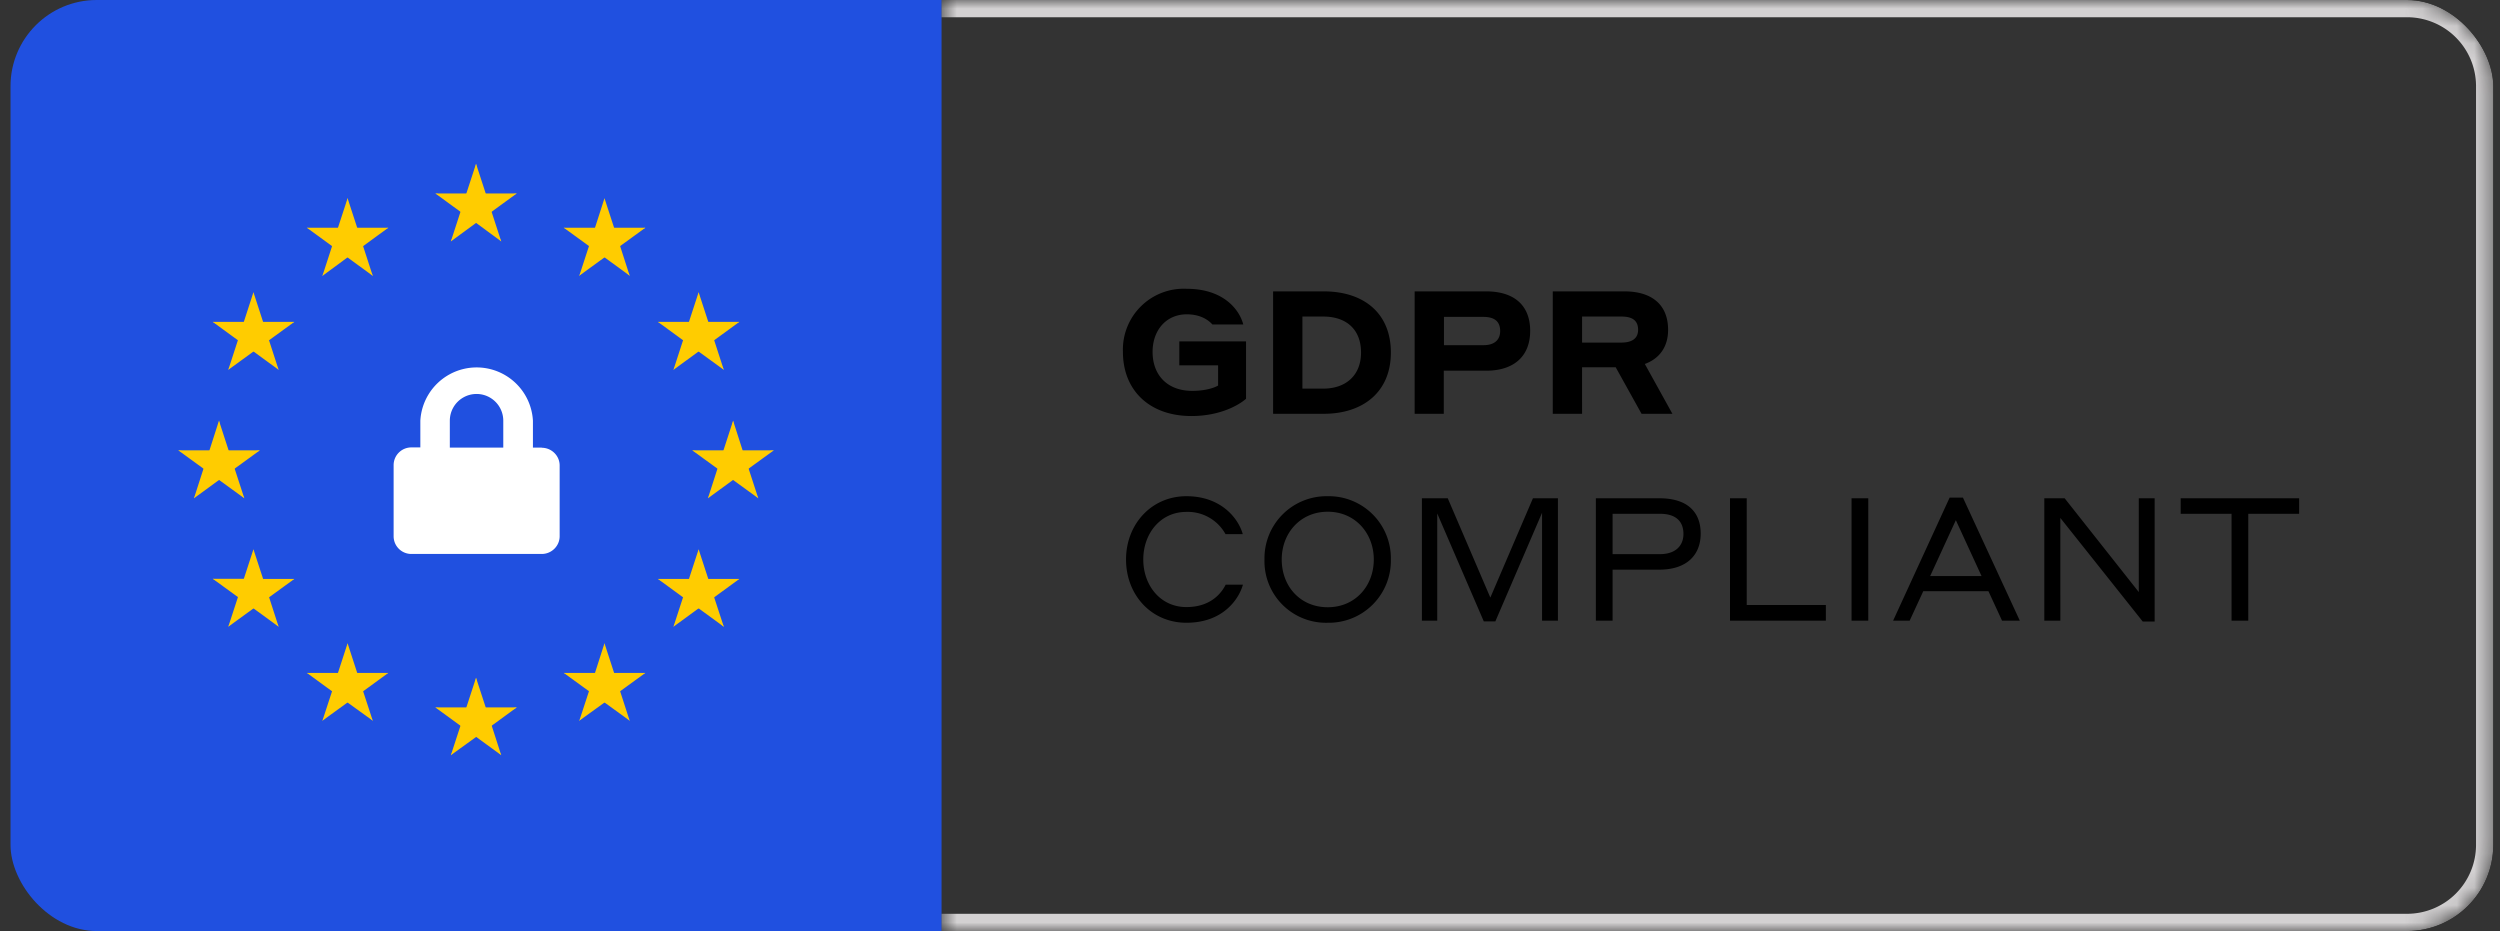 <svg width="145" height="54" viewBox="0 0 145 54" fill="none" xmlns="http://www.w3.org/2000/svg"><rect x="0" y="0" width="145" height="54" fill="#333333" stroke="none"/><g clip-path="url(#a)"><rect width="54" height="54" transform="translate(.61)" fill="#2050E0"/><path d="m27.61 9.5-.77 2.36 1.19.39-.42-2.75Z" fill="#FC0"/><path d="m27.61 9.5.77 2.36-1.18.39.41-2.75Z" fill="#FC0"/><path d="M29.97 11.22H27.5v1.24l2.48-1.24Z" fill="#FC0"/><path d="m29.97 11.22-2 1.46-.74-1 2.74-.46Z" fill="#FC0"/><path d="m29.07 14-.77-2.37-1.18.38L29.07 14Z" fill="#FC0"/><path d="m29.07 14-2-1.47.72-1 1.28 2.46Z" fill="#FC0"/><path d="M25.25 11.22h2.48v1.24l-2.48-1.24Z" fill="#FC0"/><path d="m25.25 11.22 2 1.46.74-1-2.74-.46Z" fill="#FC0"/><path d="m26.15 14 .77-2.37 1.18.38L26.15 14Z" fill="#FC0"/><path d="m26.15 14 2.01-1.47-.73-1-1.28 2.46Z" fill="#FC0"/><path d="m27.61 39.31-.77 2.36 1.19.39-.42-2.75Z" fill="#FC0"/><path d="m27.61 39.31.77 2.36-1.18.39.41-2.75Z" fill="#FC0"/><path d="M29.97 41.03H27.5v1.24l2.48-1.24Z" fill="#FC0"/><path d="m29.97 41.03-2 1.46-.74-1 2.74-.46Z" fill="#FC0"/><path d="m29.07 43.8-.76-2.36-1.19.38 1.95 1.98Z" fill="#FC0"/><path d="m29.07 43.8-2-1.46.72-1 1.28 2.46Z" fill="#FC0"/><path d="M25.25 41.03h2.48v1.24l-2.48-1.24Z" fill="#FC0"/><path d="m25.25 41.03 2 1.46.74-1-2.74-.46Z" fill="#FC0"/><path d="m26.15 43.8.77-2.36 1.18.39-1.95 1.98Z" fill="#FC0"/><path d="m26.15 43.8 2.01-1.45-.73-1.01-1.28 2.47Z" fill="#FC0"/><path d="m12.7 24.4-.76 2.37 1.18.38-.41-2.74Z" fill="#FC0"/><path d="m12.7 24.4.77 2.37-1.18.38.42-2.74Z" fill="#FC0"/><path d="M15.07 26.12h-2.49v1.24l2.49-1.24Z" fill="#FC0"/><path d="m15.07 26.12-2.01 1.46-.73-1 2.74-.46Z" fill="#FC0"/><path d="m14.17 28.9-.77-2.36-1.18.38 1.95 1.98Z" fill="#FC0"/><path d="m14.17 28.9-2.01-1.46.73-1 1.28 2.46Z" fill="#FC0"/><path d="M10.34 26.12h2.49v1.24l-2.49-1.24Z" fill="#FC0"/><path d="m10.34 26.12 2.01 1.46.73-1-2.74-.46Z" fill="#FC0"/><path d="m11.25 28.9.76-2.36 1.18.38-1.94 1.98Z" fill="#FC0"/><path d="m11.25 28.9 2-1.46-.72-1-1.28 2.46Z" fill="#FC0"/><path d="m18.7 16 2-1.47-.72-1-1.28 2.46Z" fill="#FC0"/><path d="m18.7 16 .77-2.37 1.18.38L18.7 16Z" fill="#FC0"/><path d="m17.8 13.21 2 1.46.74-1-2.74-.46Z" fill="#FC0"/><path d="M17.8 13.21h2.48v1.24l-2.48-1.24Z" fill="#FC0"/><path d="m20.16 11.5-.77 2.36 1.18.38-.41-2.74Z" fill="#FC0"/><path d="m20.16 11.5.77 2.36-1.18.38.4-2.74Z" fill="#FC0"/><path d="m21.62 16-2.01-1.47.73-1 1.28 2.46Z" fill="#FC0"/><path d="m21.62 16-.77-2.37-1.18.38L21.62 16Z" fill="#FC0"/><path d="m22.52 13.21-2 1.46-.74-1 2.74-.46Z" fill="#FC0"/><path d="M22.52 13.21h-2.48v1.24l2.48-1.24Z" fill="#FC0"/><path d="m16.16 21.45-.77-2.37-1.18.39 1.95 1.98Z" fill="#FC0"/><path d="m16.16 21.45-2-1.46.72-1 1.28 2.46Z" fill="#FC0"/><path d="m13.24 21.45 2.01-1.46-.73-1-1.28 2.46Z" fill="#FC0"/><path d="m13.24 21.45.77-2.37 1.18.39-1.95 1.98Z" fill="#FC0"/><path d="m12.34 18.67 2 1.46.74-1-2.74-.46Z" fill="#FC0"/><path d="M12.34 18.67h2.48v1.24l-2.48-1.24Z" fill="#FC0"/><path d="m17.07 18.67-2.01 1.46-.73-1 2.74-.46Z" fill="#FC0"/><path d="M17.07 18.67h-2.49v1.24l2.49-1.24Z" fill="#FC0"/><path d="m14.7 16.95.77 2.37-1.18.38.41-2.75Z" fill="#FC0"/><path d="m14.7 16.95-.77 2.37 1.19.38-.42-2.75Z" fill="#FC0"/><path d="M17.07 33.58h-2.49v1.24l2.49-1.24Z" fill="#FC0"/><path d="m17.07 33.58-2.01 1.46-.73-1 2.74-.46Z" fill="#FC0"/><path d="M16.16 36.35 15.4 34l-1.18.38 1.95 1.98Z" fill="#FC0"/><path d="m16.16 36.35-2-1.46.72-1 1.28 2.46Z" fill="#FC0"/><path d="m13.24 36.35 2.01-1.46-.73-1-1.28 2.46Z" fill="#FC0"/><path d="m13.24 36.35.77-2.36 1.18.38-1.95 1.98Z" fill="#FC0"/><path d="m14.7 31.86.77 2.36-1.18.38.41-2.74Z" fill="#FC0"/><path d="m14.7 31.86-.77 2.36 1.19.38-.42-2.74Z" fill="#FC0"/><path d="M12.34 33.57h2.48v1.25l-2.48-1.25Z" fill="#FC0"/><path d="m12.34 33.57 2.01 1.46.73-1-2.74-.46Z" fill="#FC0"/><path d="M22.52 39.03h-2.48v1.24l2.48-1.24Z" fill="#FC0"/><path d="m22.52 39.03-2 1.46-.74-1 2.74-.46Z" fill="#FC0"/><path d="m21.62 41.8-.77-2.35-1.18.38 1.95 1.98Z" fill="#FC0"/><path d="m21.62 41.8-2.01-1.45.73-1 1.28 2.46Z" fill="#FC0"/><path d="m18.7 41.8 2-1.45-.72-1-1.28 2.46Z" fill="#FC0"/><path d="m18.7 41.8.77-2.35 1.18.38-1.95 1.98Z" fill="#FC0"/><path d="m20.16 37.31.77 2.37-1.19.38.42-2.75Z" fill="#FC0"/><path d="m20.16 37.31-.77 2.37 1.18.38-.41-2.75Z" fill="#FC0"/><path d="M17.8 39.03h2.48v1.24l-2.48-1.24Z" fill="#FC0"/><path d="m17.8 39.03 2 1.46.74-1-2.74-.46Z" fill="#FC0"/><path d="m42.52 24.4.76 2.37-1.18.38.42-2.75Z" fill="#FC0"/><path d="m42.52 24.4-.77 2.37 1.18.38-.41-2.75Z" fill="#FC0"/><path d="M40.15 26.12h2.49v1.24l-2.49-1.24Z" fill="#FC0"/><path d="m40.15 26.12 2.01 1.46.73-1-2.74-.46Z" fill="#FC0"/><path d="m41.06 28.9.76-2.36 1.19.38-1.95 1.98Z" fill="#FC0"/><path d="m41.06 28.9 2-1.46-.72-1-1.28 2.46Z" fill="#FC0"/><path d="M44.88 26.12H42.4v1.24l2.48-1.24Z" fill="#FC0"/><path d="m44.88 26.12-2.01 1.46-.73-1 2.74-.46Z" fill="#FC0"/><path d="m43.98 28.9-.77-2.36-1.18.38 1.95 1.98Z" fill="#FC0"/><path d="m43.98 28.9-2.01-1.46.73-1 1.28 2.46Z" fill="#FC0"/><path d="m36.52 15.99-2-1.46.72-1 1.28 2.46Z" fill="#FC0"/><path d="m36.52 15.99-.76-2.36-1.18.38L36.52 16Z" fill="#FC0"/><path d="m37.43 13.21-2.01 1.46-.73-1 2.74-.46Z" fill="#FC0"/><path d="M37.43 13.21h-2.49v1.24l2.49-1.24Z" fill="#FC0"/><path d="m35.06 11.5.77 2.36-1.18.38.41-2.74Z" fill="#FC0"/><path d="m35.06 11.5-.76 2.36 1.18.38-.42-2.74Z" fill="#FC0"/><path d="m33.6 15.99 2.01-1.46-.73-1-1.28 2.46Z" fill="#FC0"/><path d="m33.6 15.99.77-2.36 1.18.38L33.6 16Z" fill="#FC0"/><path d="m32.7 13.21 2.01 1.46.73-1-2.74-.46Z" fill="#FC0"/><path d="M32.7 13.21h2.49v1.24l-2.49-1.24Z" fill="#FC0"/><path d="m39.06 21.45.77-2.37 1.18.39-1.95 1.98Z" fill="#FC0"/><path d="m39.06 21.45 2-1.46-.72-1-1.28 2.46Z" fill="#FC0"/><path d="m41.98 21.45-2.01-1.46.73-1 1.28 2.46Z" fill="#FC0"/><path d="m41.98 21.45-.77-2.37-1.18.39 1.95 1.98Z" fill="#FC0"/><path d="m42.88 18.67-2 1.46-.74-1 2.74-.46Z" fill="#FC0"/><path d="M42.88 18.67H40.4v1.24l2.48-1.24Z" fill="#FC0"/><path d="m38.16 18.67 2 1.46.74-1-2.74-.46Z" fill="#FC0"/><path d="M38.16 18.67h2.48v1.24l-2.48-1.24Z" fill="#FC0"/><path d="m40.52 16.95-.77 2.36 1.18.39-.41-2.75Z" fill="#FC0"/><path d="m40.52 16.95.77 2.36-1.18.39.41-2.75Z" fill="#FC0"/><path d="M38.16 33.58h2.48v1.24l-2.48-1.24Z" fill="#FC0"/><path d="m38.16 33.58 2 1.46.74-1-2.74-.46Z" fill="#FC0"/><path d="m39.06 36.35.77-2.36 1.18.38-1.95 1.98Z" fill="#FC0"/><path d="m39.06 36.35 2-1.46-.72-1-1.28 2.46Z" fill="#FC0"/><path d="m41.98 36.35-2-1.46.72-1 1.28 2.46Z" fill="#FC0"/><path d="M41.98 36.35 41.21 34l-1.18.38 1.95 1.98Z" fill="#FC0"/><path d="m40.52 31.86-.77 2.36 1.18.38-.41-2.74Z" fill="#FC0"/><path d="m40.52 31.86.77 2.36-1.18.38.41-2.74Z" fill="#FC0"/><path d="M42.88 33.58H40.4v1.24l2.48-1.24Z" fill="#FC0"/><path d="m42.88 33.58-2 1.46-.74-1 2.74-.46Z" fill="#FC0"/><path d="M32.7 39.03h2.49v1.24l-2.49-1.24Z" fill="#FC0"/><path d="m32.7 39.03 2.01 1.46.73-1-2.74-.46Z" fill="#FC0"/><path d="m33.6 41.8.77-2.35 1.18.38-1.95 1.98Z" fill="#FC0"/><path d="m33.6 41.8 2.01-1.45-.73-1-1.28 2.46Z" fill="#FC0"/><path d="m36.52 41.8-2-1.45.72-1 1.28 2.46Z" fill="#FC0"/><path d="m36.52 41.8-.76-2.35-1.18.38 1.94 1.98Z" fill="#FC0"/><path d="m35.06 37.31-.76 2.37 1.18.38-.42-2.75Z" fill="#FC0"/><path d="m35.06 37.31.77 2.37-1.18.38.41-2.75Z" fill="#FC0"/><path d="M37.43 39.03h-2.49v1.24l2.49-1.24Z" fill="#FC0"/><path d="m37.43 39.03-2.01 1.46-.73-1 2.74-.46Z" fill="#FC0"/><path d="M31.42 25.96h-.51V24.4a3.27 3.27 0 0 0-6.53 0v1.55h-.52c-.57 0-1.03.46-1.03 1.03v4.12c0 .57.46 1.03 1.03 1.03h7.56c.57 0 1.04-.46 1.04-1.03V27c0-.57-.47-1.03-1.04-1.03Zm-2.23 0h-3.1V24.4a1.55 1.55 0 0 1 3.1 0v1.55Z" fill="#fff"/><mask id="b" fill="#fff"><path d="M54.61 0h85a5 5 0 0 1 5 5v44a5 5 0 0 1-5 5h-85V0Z"/></mask><path d="M54.61-1h85a6 6 0 0 1 6 6h-2a4 4 0 0 0-4-4h-85v-2Zm91 50a6 6 0 0 1-6 6h-85v-2h85a4 4 0 0 0 4-4h2Zm-91 5V0v54Zm85-55a6 6 0 0 1 6 6v44a6 6 0 0 1-6 6v-2a4 4 0 0 0 4-4V5a4 4 0 0 0-4-4v-2Z" fill="#D3D1D2" mask="url(#b)"/><path d="M72.27 23.13c-.4.35-1.48 1-3.17 1-2.42 0-3.97-1.48-3.97-3.72a3.53 3.53 0 0 1 3.7-3.66c2.2 0 3.08 1.28 3.28 2.07h-1.79c-.19-.21-.63-.59-1.5-.59-1.2.01-1.97.94-1.97 2.18 0 1.32.83 2.26 2.3 2.26.75 0 1.27-.17 1.5-.31v-1.17H68.4V19.8h3.87v3.33Zm1.57.87v-7.1h2.94c2.27 0 3.89 1.22 3.89 3.55 0 2.29-1.62 3.55-3.89 3.55h-2.94Zm2.91-5.64h-1.21v4.18h1.21c1.31 0 2.19-.77 2.19-2.09 0-1.37-.88-2.09-2.19-2.09Zm5.3 5.64v-7.1h4.15c1.61 0 2.55.8 2.55 2.29 0 1.47-.94 2.31-2.55 2.31h-2.46V24h-1.69Zm4-5.62h-2.3v1.64h2.3c.64 0 .96-.32.96-.82 0-.53-.3-.82-.97-.82ZM90.06 24v-7.1h4.16c1.57 0 2.53.76 2.53 2.23 0 .99-.5 1.67-1.35 1.98l1.6 2.89h-1.79l-1.5-2.7h-1.95V24h-1.7Zm3.98-5.64h-2.28v1.51h2.28c.63 0 .97-.25.97-.74 0-.54-.33-.77-.97-.77ZM68.81 36.12c-2.03 0-3.5-1.61-3.5-3.67 0-2.05 1.48-3.67 3.5-3.67 2.07 0 3.04 1.35 3.27 2.2h-1a2.5 2.5 0 0 0-2.27-1.29c-1.52 0-2.5 1.27-2.5 2.76 0 1.49.98 2.76 2.5 2.76 1.44 0 2.05-.84 2.28-1.3h1c-.22.8-1.12 2.21-3.28 2.21Zm8.2 0a3.57 3.57 0 0 1-3.67-3.67A3.6 3.6 0 0 1 77 28.78a3.6 3.6 0 0 1 3.67 3.67A3.6 3.6 0 0 1 77 36.12Zm0-.9c1.6 0 2.67-1.24 2.67-2.77 0-1.51-1.07-2.77-2.67-2.77-1.6 0-2.67 1.25-2.67 2.77 0 1.55 1.07 2.77 2.67 2.77Zm5.46.78v-7.1h1.5l2.47 5.76 2.47-5.76h1.45V36h-.92v-6.26l-2.71 6.3h-.67l-2.7-6.26V36h-.9Zm10.09 0v-7.1h3.69c1.57 0 2.39.75 2.39 2.05 0 1.25-.82 2.09-2.4 2.09h-2.71V36h-.97Zm3.72-6.2h-2.75v2.34h2.75c.9 0 1.36-.49 1.36-1.17 0-.74-.45-1.17-1.36-1.17Zm4.06 6.2v-7.1h.97v6.19h4.59V36h-5.56Zm7.05 0v-7.1h.97V36h-.97Zm8.73 0-.79-1.71h-3.78l-.79 1.71h-.96l3.28-7.14h.77l3.3 7.14h-1.03Zm-4.17-2.59h2.98l-1.49-3.24-1.49 3.24Zm13.02-4.51v7.15h-.69l-4.78-6.01V36h-.93v-7.1h1.18l4.3 5.44V28.9h.92Zm4.46 7.1v-6.2h-2.95v-.9h6.87v.9h-2.95V36h-.97Z" fill="#000"/></g><defs><clipPath id="a"><rect x=".61" width="144" height="54" rx="5" fill="#fff"/></clipPath></defs></svg>